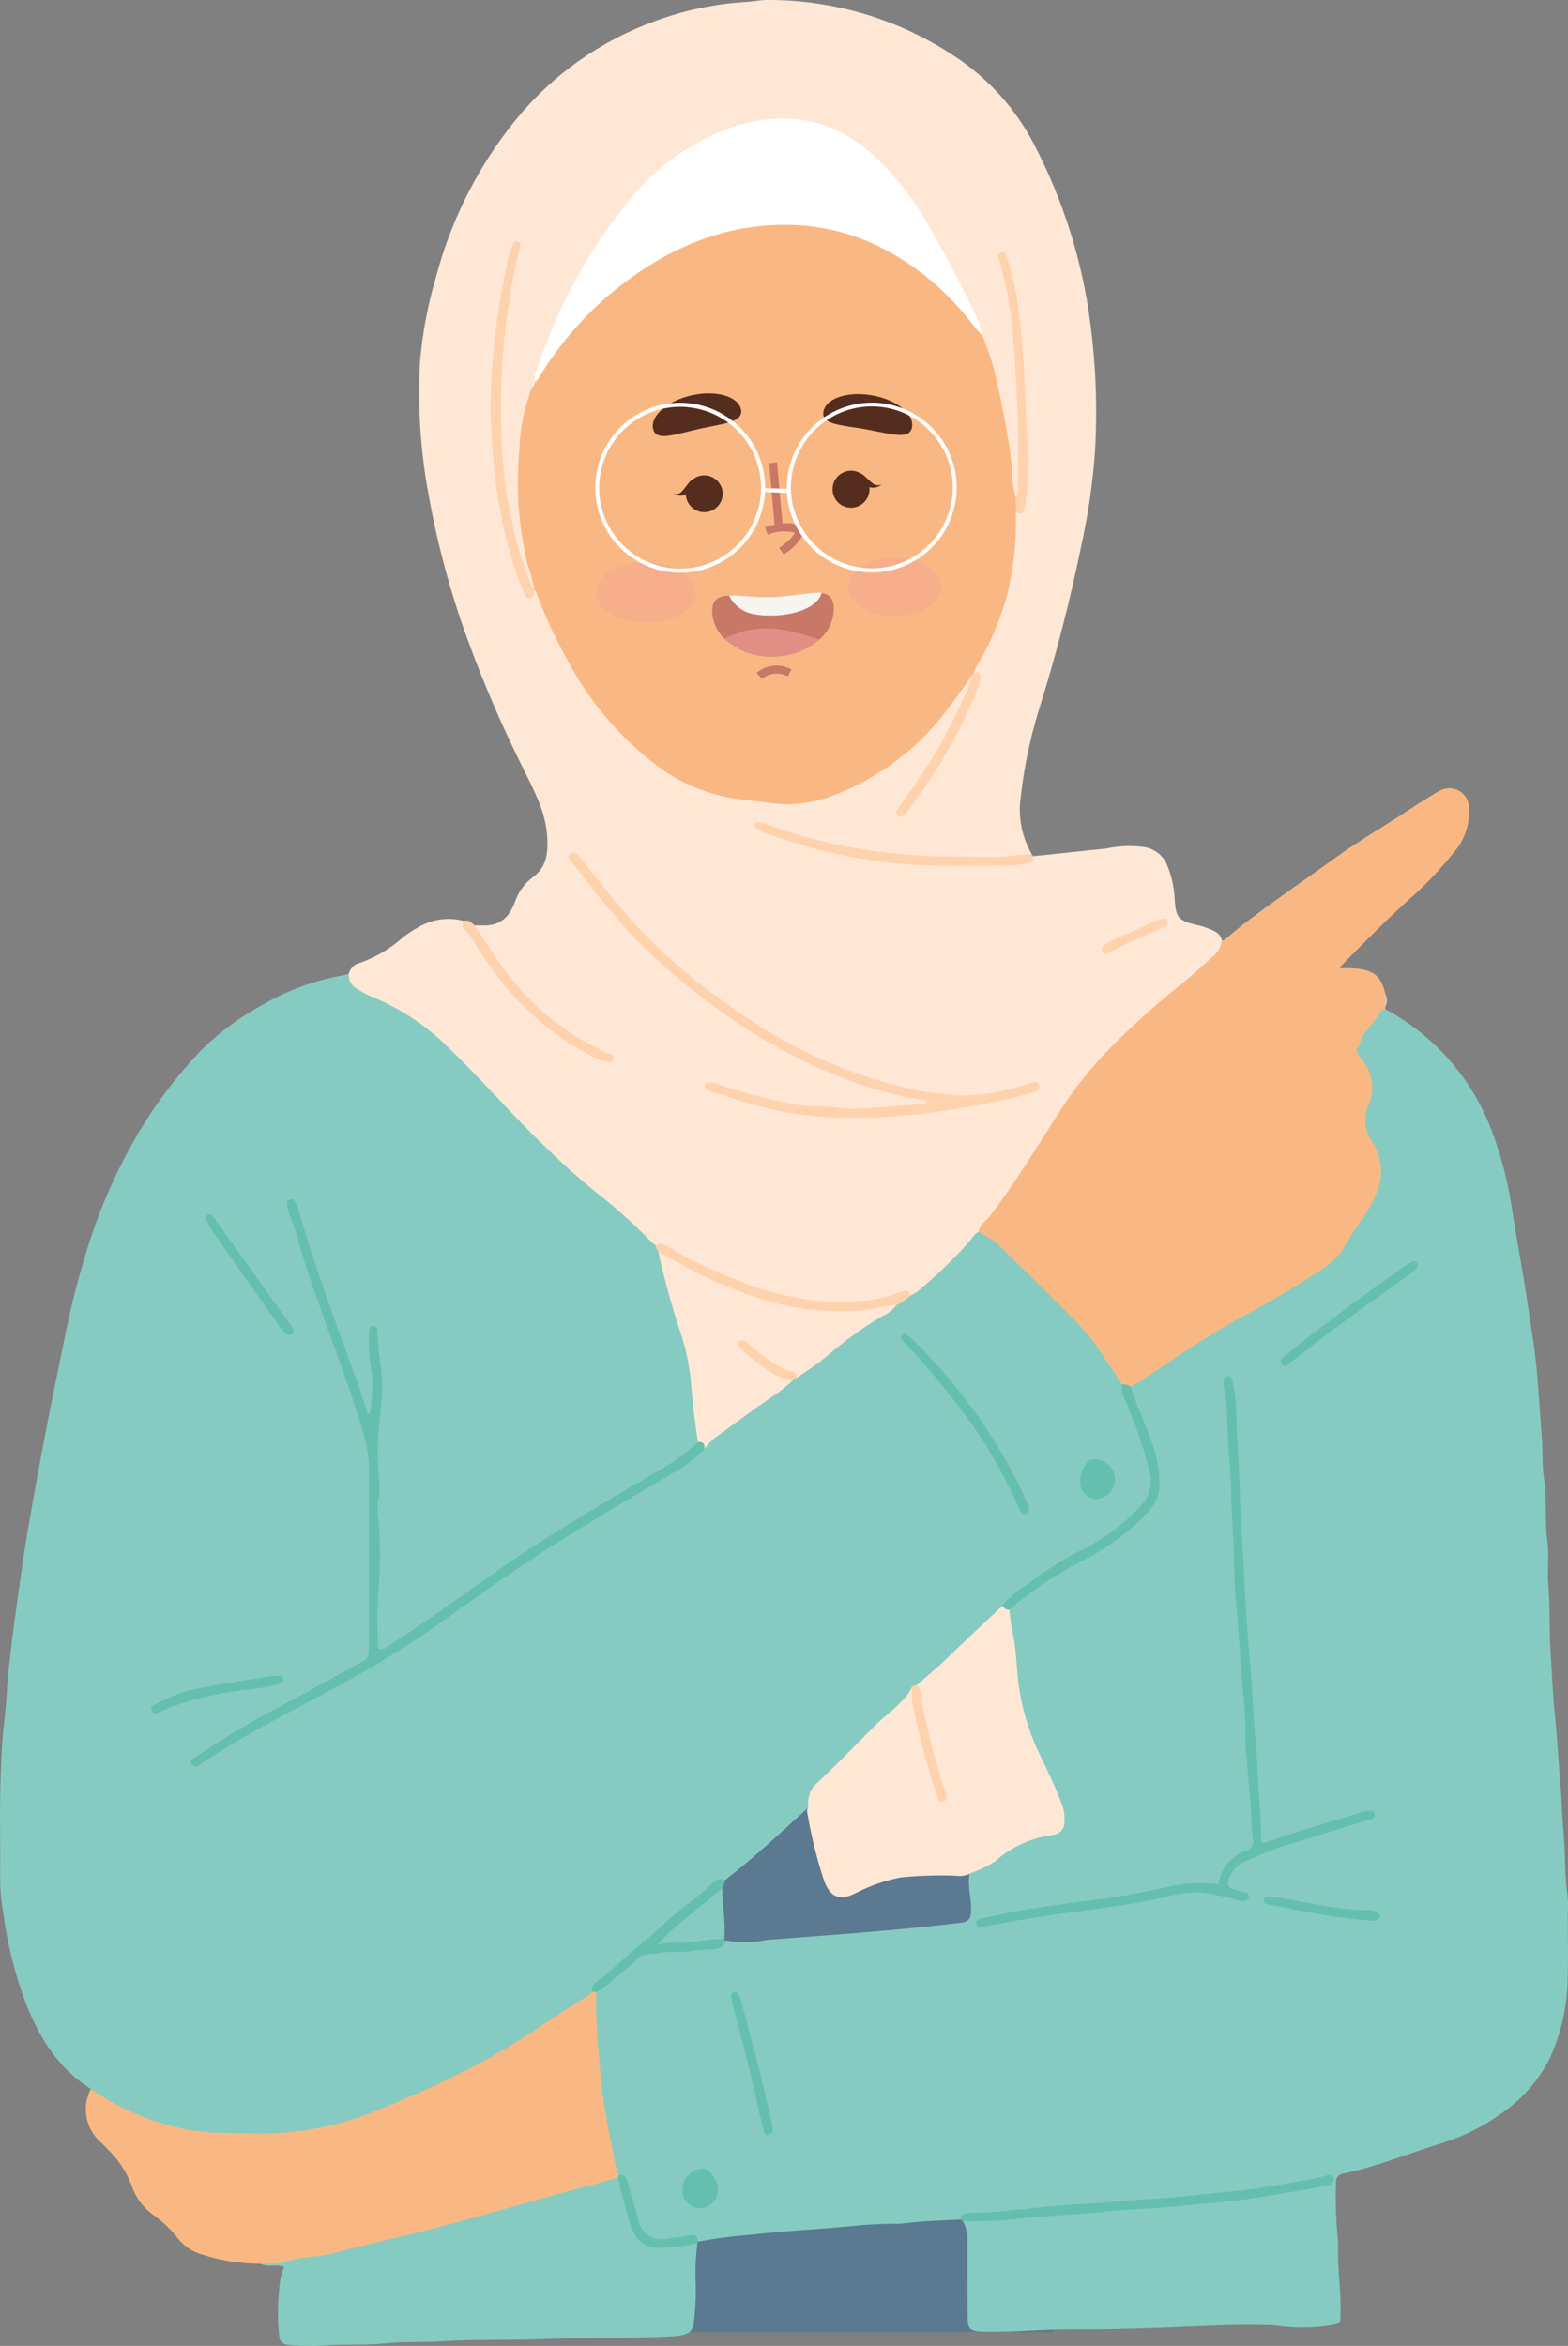 <?xml version="1.0" encoding="UTF-8"?><svg id="Layer_2" xmlns="http://www.w3.org/2000/svg" xmlns:xlink="http://www.w3.org/1999/xlink" viewBox="0 0 139.71 209"><rect x="0" y="0" width="139.71" height="209" fill="#808080" stroke="none"/><defs><style>.cls-1{fill:#86cbc1;}.cls-1,.cls-2,.cls-3,.cls-4,.cls-5,.cls-6,.cls-7,.cls-8,.cls-9,.cls-10,.cls-11,.cls-12,.cls-13,.cls-14{stroke-width:0px;}.cls-2{fill:#64bfaf;}.cls-15{clip-path:url(#clippath);}.cls-3{fill:none;}.cls-16{clip-path:url(#clippath-1);}.cls-17{clip-path:url(#clippath-2);}.cls-4{fill:#ffd2ae;}.cls-5{fill:#ffe7d5;}.cls-6{fill:#f9b883;}.cls-7{fill:#cdcdcf;}.cls-18{opacity:.6;}.cls-8{fill:#542d1e;}.cls-9{fill:#f6f5f0;}.cls-10{fill:#e18f85;}.cls-11{fill:#5b7990;}.cls-12{fill:#fff;}.cls-13{fill:#c87867;}.cls-14{fill:#f4a990;}</style><clipPath id="clippath"><rect class="cls-3" width="139.71" height="209"/></clipPath><clipPath id="clippath-1"><rect class="cls-3" x="53.1" y="50.1" width="8.92" height="5.4"/></clipPath><clipPath id="clippath-2"><rect class="cls-3" x="75.57" y="49.71" width="8.29" height="5.18"/></clipPath></defs><g id="Layer_1-2"><g id="Group_45579"><g id="Group_45573"><path id="Path_590582" class="cls-11" d="M108.95,107.2h-62.81v100.55h47.74l15.08-100.55Z"/><g id="Group_45572"><g class="cls-15"><g id="Group_45571"><path id="Path_590583" class="cls-1" d="M8.1,186.11c-2.89-1.8-4.55-4.52-5.78-7.58-1-2.66-1.68-5.42-2.05-8.24-.17-.97-.26-1.94-.26-2.92.04-3.11-.07-6.23.06-9.34.06-1.49.11-3,.29-4.49.12-1.03.21-2.08.27-3.12.08-1.36.26-2.73.42-4.08s.35-2.71.54-4.07c.28-1.97.54-3.94.88-5.89.53-3.11,1.1-6.22,1.7-9.32.5-2.59,1.04-5.17,1.57-7.76.57-2.91,1.31-5.79,2.22-8.62,1.1-3.43,2.58-6.72,4.42-9.82,1.59-2.67,3.48-5.15,5.64-7.39,1.62-1.58,3.45-2.92,5.44-3.99,2.21-1.28,4.63-2.16,7.14-2.59.16-.04.31-.09.47-.15.48.9,1.28,1.58,2.25,1.89,2.6,1.1,4.96,2.7,6.95,4.7,2.94,2.89,5.67,5.99,8.63,8.85,1.79,1.72,3.67,3.36,5.63,4.89,1.44,1.18,2.79,2.47,4.04,3.85.14.22.26.44.35.68.65,2.81,1.57,5.54,2.32,8.32.75,2.76.74,5.63,1.12,8.45-.31.83-1.07,1.21-1.73,1.67-2.29,1.6-4.75,2.9-7.15,4.32-4.95,2.92-9.65,6.2-14.32,9.52-1.36.97-2.77,1.87-4.16,2.8-.38.25-.78.6-1.26.34s-.33-.81-.35-1.26c-.15-2.46.28-4.91.19-7.36s-.05-4.89-.18-7.34c-.08-2.1.03-4.19.31-6.27.09-1.37.02-2.75-.2-4.11-.04-.65-.12-1.29-.24-1.93-.2,1.21-.16,2.46.13,3.65.04,1.01,0,2.02-.12,3.03-.01.3-.12.63-.48.64-.32.01-.4-.31-.47-.55-.55-1.92-1.33-3.77-1.99-5.65-1.39-3.96-2.82-7.9-4.01-11.92-.05-.22-.16-.42-.32-.58-.11.37-.07.77.12,1.11,1.57,4.86,3.22,9.7,5.01,14.49.61,1.63,1.06,3.31,1.57,4.97.3,1.04.45,2.12.43,3.2-.02,5.08-.03,10.16,0,15.24.08.92-.43,1.8-1.27,2.18-3.94,2.22-8.03,4.16-11.86,6.58-.84.5-1.66,1.05-2.44,1.65.15.14.26.05.35-.01,3.71-2.42,7.64-4.45,11.55-6.52,4.1-2.2,8.04-4.69,11.79-7.45,5.88-4.18,11.96-8.05,18.24-11.61,1.07-.63,2.08-1.37,3.01-2.2,1.39-1.65,3.27-2.69,4.97-3.95,1-.74,2.02-1.45,3.01-2.19.14-.12.3-.22.45-.33,2.76-1.91,5.21-4.27,8.17-5.91.23-.13.43-.3.61-.49.4-.31.84-.54,1.25-.84,1.94-1.39,3.7-3.03,5.23-4.87.29-.31.5-.7.98-.77.96.24,1.81.8,2.41,1.59,2.75,2.52,5.36,5.18,7.82,7.98,1.07,1.28,1.98,2.69,2.71,4.19.44,1.54.98,3.05,1.63,4.51.39,1.01.7,2.04.92,3.1.32,1.26-.07,2.6-1.02,3.5-1.58,1.62-3.42,2.96-5.44,3.96-2.4,1.26-4.64,2.81-6.68,4.6-2.31,2.28-4.65,4.54-7.1,6.68-.18.18-.39.34-.62.47-.16.07-.31.17-.43.29-.5.85-1.16,1.6-1.94,2.19-2.36,2.03-4.42,4.37-6.68,6.5-.52.49-.44,1.13-.62,1.71-2.47,2.26-4.92,4.55-7.57,6.61-1.26.41-2.05,1.48-3.05,2.24-2.83,2.15-5.34,4.69-8.11,6.92-.26.25-.44.57-.54.91-.1.17-.23.32-.4.43-6.47,4.65-13.57,8.36-21.08,11.03-2.46.8-5.03,1.22-7.62,1.25-3.1.17-6.22-.1-9.25-.81-2.09-.66-4.09-1.61-5.93-2.8-.23-.13-.41-.34-.49-.59"/><path id="Path_590584" class="cls-1" d="M123.39,89.89c4.47,2.37,7.89,6.32,9.61,11.08.86,2.33,1.46,4.74,1.79,7.2.41,2.64.93,5.26,1.31,7.9.31,2.16.7,4.3.87,6.49.14,1.89.29,3.77.42,5.66.08,1.14,0,2.3.17,3.42.29,1.88.06,3.78.31,5.67.17,1.26-.03,2.56.08,3.83.17,1.96.08,3.92.2,5.88s.2,3.91.4,5.86c.22,2.11.32,4.23.5,6.33.12,1.43.15,2.87.28,4.3.16,1.76.06,3.52.33,5.27.06.59.07,1.18.03,1.77,0,1.9.05,3.8-.01,5.7-.03,2.45-.57,4.88-1.58,7.11-.99,1.97-2.47,3.65-4.28,4.9-1.7,1.23-3.59,2.16-5.6,2.75-2.84.88-5.59,2.03-8.51,2.63-.41.03-.72.4-.68.81,0,.02,0,.05.01.07-.07,1.73,0,3.47.19,5.19,0,.03,0,.07,0,.1-.1,2.06.25,4.11.22,6.17-.01,1.02,0,1.03-.96,1.19-1.55.24-3.13.25-4.68.03-.26-.03-.52-.04-.78-.05-3.44-.11-6.87.14-10.3.25-2.39.08-4.77.14-7.16.12-2.65-.02-5.29.28-7.95.21-1.2-.03-1.41-.2-1.41-1.44-.01-2.23-.01-4.46-.01-6.68.03-.59-.11-1.18-.39-1.7.24-.22.57-.33.9-.29,5.13-.25,10.24-.82,15.36-1.15,5-.28,9.98-.89,14.9-1.8.32-.04.64-.12.96-.21.11-.03.2-.12.22-.23-1.54.22-3.04.56-4.54.8-3.85.62-7.73.95-11.61,1.22-3.59.25-7.18.53-10.76.86-1.3.17-2.6.27-3.91.31-.59,0-1.18.1-1.73.32-1.73.08-3.45.13-5.17.35-.16.02-.33.03-.49.03-2.29-.04-4.56.28-6.84.44-2.21.16-4.42.33-6.62.57-1.43.11-2.85.31-4.26.58-.74-.26-1.55-.27-2.3-.04-1.94.27-2.86-.31-3.4-2.2-.22-.78-.44-1.57-.64-2.36-.1-.55-.44-1.03-.92-1.31-.17-.2-.28-.45-.32-.71-.86-3.65-1.39-7.38-1.58-11.13-.04-1.08-.26-2.14-.19-3.22-.01-.39.03-.78.13-1.16,1.24-1.28,2.62-2.43,4.11-3.43.85-.42,1.81-.58,2.76-.47,1.18-.01,2.33-.29,3.5-.23.53.02.88-.38,1.32-.57,1.23.21,2.49.19,3.71-.06,5.74-.44,11.49-.83,17.21-1.52.65-.08.88-.34.91-.99.06-1.12-.33-2.21-.14-3.33.03-.2.16-.37.34-.46,1.37-.44,2.39-1.47,3.61-2.16.89-.49,1.85-.84,2.85-1.03,1.33-.27,1.64-.75,1.32-2.08-.35-1.26-.85-2.48-1.5-3.62-1.7-3.19-2.64-6.73-2.74-10.34-.03-1.27-.47-2.5-.46-3.78.23-.44.57-.8.99-1.07,1.8-1.42,3.74-2.66,5.78-3.7,1.86-.98,3.57-2.21,5.07-3.67,1.3-1.16,1.8-2.98,1.28-4.64-.52-1.9-1.17-3.75-1.96-5.55-.23-.4-.34-.86-.29-1.32.28-.41.66-.74,1.1-.95,4.43-3.02,9.03-5.8,13.77-8.32,3.2-1.73,4.98-4.54,6.61-7.53.97-1.63.87-3.68-.25-5.2-.55-.76-.67-1.75-.34-2.63.58-1.67.67-3.26-.61-4.7-.27-.34-.32-.81-.11-1.19.55-1.07,1.22-2.08,2.01-3,.09-.19.31-.27.5-.19.03.01.06.03.08.05"/><path id="Path_590585" class="cls-5" d="M58.43,110.96c-.13-.09-.26-.2-.38-.31-1.62-1.66-3.35-3.2-5.18-4.63-1.72-1.4-3.35-2.91-4.93-4.47-2.8-2.76-5.37-5.73-8.21-8.44-1.95-1.89-4.26-3.38-6.78-4.39-.39-.18-.76-.38-1.11-.62-.52-.25-.82-.8-.76-1.37.13-.49.53-.86,1.03-.96,1.39-.5,2.67-1.26,3.77-2.24.44-.35.9-.65,1.39-.92,1.22-.73,2.69-.93,4.07-.56,3.11,5.29,6.82,9.95,12.81,12.2-1.14-.69-2.33-1.32-3.46-2.06-3.43-2.37-6.26-5.52-8.26-9.19-.12-.16-.17-.36-.12-.56.36,0,.72.02,1.08,0,.91-.02,1.73-.54,2.14-1.34.13-.23.25-.46.34-.71.3-.91.87-1.71,1.65-2.27,1.2-.91,1.31-2.12,1.24-3.51-.12-2.39-1.29-4.37-2.28-6.42-2.1-4.22-3.92-8.57-5.46-13.03-1.31-3.91-2.31-7.91-2.99-11.97-.61-3.65-.81-7.36-.6-11.05.22-2.51.69-4.99,1.4-7.4,1.36-5.18,3.81-10.01,7.2-14.16,3.27-3.97,7.54-6.98,12.38-8.72,2.61-.96,5.35-1.53,8.12-1.69.55-.03,1.1-.15,1.66-.17,6.25-.06,12.37,1.84,17.49,5.44,2.63,1.86,4.79,4.31,6.31,7.14,2.33,4.4,3.96,9.14,4.83,14.04.77,4.52,1.01,9.11.74,13.69-.2,2.77-.61,5.52-1.2,8.23-1.03,5.06-2.33,10.06-3.88,14.98-.73,2.44-1.25,4.94-1.53,7.47-.26,1.76.09,3.56.98,5.11-.69.38-1.48.55-2.26.47-5.96.35-11.94-.22-17.72-1.7-1.29-.37-2.57-.76-3.86-1.18.27.25.6.42.95.5,4.98,1.76,10.23,2.65,15.51,2.62h5.11c.85.02,1.7-.16,2.47-.54,2.14-.21,4.28-.46,6.42-.67,1.15-.25,2.34-.29,3.5-.12.84.17,1.56.73,1.91,1.51.43,1.02.68,2.12.71,3.23.11,1.47.33,1.79,1.78,2.14.54.11,1.07.28,1.58.51.39.19.76.41.83.89.32.74-.18,1.2-.63,1.6-1.94,1.71-3.94,3.35-5.88,5.06-3.17,2.7-5.93,5.86-8.16,9.38-1.78,2.98-3.71,5.87-5.79,8.66-.34.48-.75.91-1.21,1.28-.46.24-.65.72-.99,1.06-1.38,1.52-2.87,2.95-4.45,4.26-.22.14-.44.27-.68.38-.32-.19-.71-.2-1.03-.03-3.9,1.37-7.79.94-11.65-.15-3-.92-5.88-2.18-8.59-3.77-.43-.24-.88-.43-1.36-.55"/><path id="Path_590586" class="cls-6" d="M87.17,109.77c.13-.69.74-1.05,1.13-1.56,2.08-2.73,3.85-5.66,5.7-8.54,1.25-2.03,2.69-3.93,4.32-5.68,2.08-2.17,4.3-4.2,6.65-6.08,1.05-.83,2.03-1.74,3.03-2.63.49-.35.79-.89.85-1.49.2-.02.38-.12.51-.27,1.45-1.27,3.03-2.38,4.59-3.51,1.67-1.21,3.36-2.38,5.03-3.59,2.2-1.6,4.57-2.93,6.82-4.44.52-.35,1.05-.67,1.58-1,.27-.18.56-.35.85-.5.82-.5,1.89-.24,2.4.58.18.29.27.63.26.97.08,1.46-.42,2.88-1.4,3.97-1.27,1.59-2.68,3.05-4.22,4.38-2.01,1.84-3.91,3.77-5.81,5.71-.04.04-.04.12-.06.18,2.72-.1,3.62.41,4.03,2.27.09.38.08.78-.01,1.17,0,.06,0,.13,0,.19-.12.05-.29.06-.35.15-.45.72-.96,1.4-1.53,2.03-.32.37-.27.97-.66,1.34-.05.05,0,.26.05.36.08.18.19.35.32.49,1.06,1.17,1.32,2.87.64,4.3-.43,1.08-.27,2.3.42,3.23.92,1.48.98,3.33.17,4.87-.26.6-.58,1.17-.96,1.71-.6.89-1.23,1.77-1.76,2.71-.43.74-1.03,1.36-1.74,1.82-2.37,1.58-4.8,3.04-7.3,4.38-2.59,1.4-5.04,3.02-7.48,4.67-.81.55-1.64,1.07-2.46,1.6-.28.11-.59.03-.79-.2-.67-1-1.32-2.01-2-3.01-.63-.95-1.36-1.84-2.16-2.65-2.02-2-4.02-4.03-6.06-6.01-.72-.8-1.59-1.46-2.57-1.93"/><path id="Path_590587" class="cls-6" d="M53.12,177.48c-.04,1.89.05,3.78.25,5.66.18,2.85.6,5.68,1.24,8.46.1.74.27,1.47.5,2.17.07.09.07.21,0,.31-.43.36-.96.58-1.51.64-7.5,2.01-14.94,4.23-22.5,5.99-2.37.64-4.81.99-7.27,1.03-.2.02-.39,0-.58-.06-1.76,0-3.52-.27-5.2-.81-.86-.23-1.62-.73-2.18-1.42-.64-.83-1.4-1.56-2.26-2.16-.88-.64-1.54-1.54-1.88-2.57-.47-1.26-1.22-2.39-2.2-3.31-.16-.16-.31-.33-.48-.49-1.41-1.18-1.81-3.18-.96-4.81,2.32,1.6,4.91,2.76,7.65,3.42,1.33.3,2.7.47,4.06.5,1.36-.01,2.72.07,4.09.04,3.23-.07,6.43-.73,9.43-1.95,3.13-1.23,6.2-2.63,9.19-4.18,2.21-1.19,4.36-2.51,6.43-3.94,1.08-.73,2.2-1.42,3.3-2.11.21-.09.39-.24.52-.43.13-.14.25-.11.36.01"/><path id="Path_590588" class="cls-1" d="M23.25,201.68l1.28-.03c.19.03.39.02.58-.03,1.5-.62,3.13-.47,4.67-.9s3.09-.78,4.64-1.15c5.94-1.38,11.77-3.16,17.65-4.75,1-.27,2.02-.5,3-.85.36.5.59,1.09.67,1.7.27.87.42,1.78.75,2.64.33,1.11,1.41,1.83,2.56,1.7.76-.03,1.49-.2,2.24-.26.29-.02.58-.13.85.09-.16,1.23-.21,2.47-.15,3.72.03,1.14-.03,2.29-.18,3.42-.02.5-.38.92-.88,1.02-.28.07-.57.12-.87.14-3.82.22-7.66.09-11.48.25-3.07.13-6.15,0-9.22.2-1.67.11-3.34,0-4.99.18-1.93.21-3.86.04-5.78.21-.87.05-1.75.03-2.62-.04-.76-.04-1.06-.23-1.11-.97-.14-1.37-.13-2.75.03-4.11.03-.65.17-1.3.43-1.9-.73-.28-1.45.08-2.09-.27"/><path id="Path_590589" class="cls-2" d="M85.57,197.72c.08-.52.49-.6.88-.58,1.24,0,2.48-.08,3.71-.23,1.1-.08,2.2-.23,3.3-.34.88-.09,1.76-.15,2.63-.19,1.27-.06,2.54-.18,3.81-.29,2.14-.17,4.29-.25,6.43-.5,1.52-.17,3.05-.3,4.57-.48,1.71-.19,3.41-.53,5.1-.84.74-.09,1.48-.24,2.2-.46.25-.09.55-.11.62.26.06.26-.1.51-.36.57-.02,0-.03,0-.05,0-.73.17-1.46.34-2.2.46-2.12.35-4.23.75-6.36.97-1.65.17-3.31.32-4.96.48-2.17.21-4.36.28-6.53.5-1.19.12-2.4.2-3.61.28-1.23.08-2.47.22-3.7.31-1.75.2-3.52.29-5.28.25l-.21-.19"/><path id="Path_590590" class="cls-4" d="M92.12,76.3c-.04.32-.16.58-.52.61-.58.04-1.14.23-1.74.22-2.45-.03-4.91.07-7.36-.03-2.73-.11-5.45-.46-8.12-1.05-1.94-.44-3.85-1-5.72-1.66-.47-.13-.91-.36-1.3-.65-.1-.08-.19-.19-.11-.34.06-.12.19-.2.32-.18.22.04.44.1.65.18,2.38.89,4.83,1.57,7.33,2.04,1.92.34,3.86.59,5.8.74,2.32.19,4.64.09,6.95.17,1.22.04,2.4-.25,3.61-.23l.2.19"/><path id="Path_590591" class="cls-4" d="M42.31,82.45c.91,1.39,1.77,2.82,2.78,4.14,2.34,3.12,5.43,5.61,8.99,7.21.06.03.13.03.19.05.27.1.49.25.38.57-.1.28-.39.22-.6.18-.29-.05-.57-.14-.84-.26-2.97-1.46-5.62-3.49-7.79-5.98-1.08-1.26-2.06-2.61-2.93-4.03-.28-.55-.64-1.06-1.07-1.51-.23-.16-.29-.48-.13-.71.01-.02.03-.04.05-.06.45-.17.68.19.97.4"/><path id="Path_590592" class="cls-2" d="M62.14,199.84c-1.17.29-2.37.43-3.57.43-.87.02-1.67-.47-2.04-1.26-.22-.4-.4-.82-.52-1.26-.29-1.27-.72-2.49-.93-3.78l.03-.21c.47-.05.71.17.82.63.22.88.49,1.76.74,2.63.07.25.12.51.2.75.22,1.16,1.34,1.92,2.51,1.7.09-.02.18-.04.27-.07.65-.05,1.29-.14,1.93-.27.4-.14.58.17.62.55-.02.05-.04.1-.06.15"/><path id="Path_590593" class="cls-7" d="M123.4,89.71c0-.39,0-.78.01-1.17.23.36.23.82-.01,1.17"/><path id="Path_590594" class="cls-5" d="M89.92,143.41c.1.97.26,1.93.47,2.89.12.97.2,1.95.27,2.91.24,2.57.96,5.07,2.12,7.38.67,1.42,1.36,2.83,1.89,4.3.15.47.21.96.17,1.45.02.58-.42,1.08-1,1.13-1.92.24-3.72,1.06-5.17,2.35-.65.42-1.35.77-2.08,1.02-.43.25-.93.35-1.41.27-1.63-.06-3.27-.01-4.9.15-1.42.27-2.78.75-4.06,1.41-1.39.7-2.23.37-2.78-1.07-.66-1.99-1.16-4.03-1.51-6.09-.05-.19,0-.4.1-.57-.12-.85.22-1.69.9-2.21,1.7-1.61,3.34-3.29,4.99-4.96.76-.77,1.65-1.37,2.38-2.17.4-.37.73-.82.96-1.31.27.2.24.51.28.8.45,2.87,1.15,5.7,2.09,8.45.03.2.18.36.38.42-1.03-3.21-1.81-6.49-2.35-9.82.87-.74,1.75-1.47,2.57-2.26,1.68-1.64,3.41-3.24,5.12-4.85.25.03.47.18.6.4"/><path id="Path_590595" class="cls-5" d="M70.65,122.97c-.6.58-1.27,1.1-1.98,1.55-1.71,1.17-3.36,2.42-5.04,3.63-.32.27-.61.58-.85.92-.22-.18-.42-.38-.59-.6-.28-1.73-.48-3.47-.62-5.22-.13-1.56-.45-3.09-.95-4.57-.78-2.35-1.43-4.73-1.96-7.15.78-.19,1.27.39,1.85.71,2.8,1.63,5.8,2.87,8.94,3.69,2.98.79,6.1.88,9.12.28.43-.09.89-.31,1.31.05-.33.44-.78.79-1.29,1-1.76,1.05-3.42,2.26-4.97,3.6-.8.7-1.73,1.26-2.6,1.88-1.72-.74-3.34-1.72-4.79-2.9,1.22,1.37,2.74,2.45,4.44,3.14"/><path id="Path_590596" class="cls-2" d="M62.19,128.47c.45-.06.62.17.59.6-.87.89-1.86,1.65-2.95,2.24-5.02,2.95-10.04,5.9-14.84,9.2-3.04,2.1-5.99,4.33-9.1,6.32-1.82,1.17-3.68,2.25-5.58,3.28-3.91,2.12-7.89,4.12-11.64,6.51-.33.21-.65.45-.98.66-.18.14-.44.12-.58-.06,0-.01-.02-.02-.03-.04-.19-.26,0-.42.2-.56,1.45-1,2.96-1.93,4.48-2.83,2.19-1.3,4.49-2.43,6.72-3.67,1.29-.71,2.57-1.44,3.87-2.12.48-.25.51-.6.51-1.05,0-3.11.02-6.23.02-9.34,0-2.2-.04-4.39,0-6.59,0-1.14-.18-2.28-.52-3.37-1.06-3.68-2.47-7.23-3.72-10.84-.74-2.13-1.54-4.24-2.1-6.42-.23-.78-.5-1.56-.81-2.31-.11-.28-.15-.57-.14-.86,0-.17.06-.33.25-.37.17-.04.34.03.43.18.12.19.22.4.29.62,1.55,5.41,3.54,10.67,5.44,15.95.28.78.51,1.58.78,2.4.11-.1.2-.14.2-.19.15-1.09.21-2.2.17-3.3-.22-1.16-.32-2.33-.29-3.51,0-.2.02-.39.05-.58.03-.17.17-.29.34-.3.19-.01.29.13.36.28.03.06.04.12.04.19-.04,1.83.51,3.63.4,5.46-.07,1.11-.22,2.2-.31,3.31-.13,1.47-.12,2.94.02,4.41.1.55.09,1.11-.01,1.65-.12.61-.14,1.24-.05,1.86.2,2.15.21,4.31.01,6.46-.12,1.56-.06,3.14-.05,4.72,0,.5.18.59.62.36.34-.19.68-.39,1-.62,4.28-2.77,8.32-5.91,12.61-8.66,3.27-2.1,6.61-4.1,9.98-6.05,1.56-.82,3.02-1.83,4.32-3.02"/><path id="Path_590597" class="cls-2" d="M89.92,143.41c-.27.02-.51-.15-.6-.4.65-.73,1.41-1.36,2.24-1.87,1.6-1.25,3.32-2.32,5.14-3.21,1.92-.99,3.65-2.33,5.09-3.94.69-.81.93-1.92.63-2.95-.57-2.21-1.32-4.37-2.25-6.46-.17-.39-.24-.81-.21-1.24.28-.04.56.03.79.2.48,1.63,1.23,3.16,1.8,4.76.51,1.28.78,2.64.77,4.01-.01.86-.35,1.68-.94,2.3-1.74,1.88-3.81,3.41-6.12,4.53-2.26,1.18-4.39,2.61-6.33,4.26"/><path id="Path_590598" class="cls-4" d="M79.88,116.25c-.92.03-1.79.33-2.7.45-1.52.18-3.06.18-4.58,0-1.2-.11-2.39-.31-3.56-.6-2.96-.83-5.81-2.02-8.49-3.54-.63-.34-1.26-.69-1.88-1.03-.13-.16-.22-.35-.24-.56.38-.39.68-.11,1.04.08,2.76,1.61,5.68,2.92,8.72,3.92,1.63.45,3.28.77,4.96.96,1.68.13,3.37.06,5.04-.22.74-.14,1.45-.36,2.14-.66.46-.16.69-.05.74.43-.35.32-.75.58-1.18.78"/><path id="Path_590599" class="cls-2" d="M64.53,172.73c.02.05.03.11.05.16-.04.3-.07.59-.46.65-.18.07-.37.11-.57.14-1.15-.07-2.27.28-3.41.22-.85-.05-1.68.19-2.53.22-.56.02-.93.56-1.35.9-.91.73-1.8,1.51-2.7,2.25-.14.08-.29.15-.44.19h-.37c-.08-.31.03-.62.28-.8,1.02-.77,1.97-1.61,2.91-2.47.72-.66,1.52-1.24,2.23-1.91,1.29-1.2,2.64-2.33,4.05-3.39.44-.34.86-.7,1.24-1.1.25-.31.66-.45,1.05-.36.08.27.02.56-.16.77-.37.65-.89,1.22-1.51,1.64-1.41,1.04-2.76,2.17-4.04,3.37-.09.09.11.18.01.09-.04-.03-.02-.06.02-.1.21-.21.5-.32.8-.3,1.4-.05,2.79-.21,4.18-.37.26-.06.53.02.72.21"/><path id="Path_590600" class="cls-2" d="M91.68,134.35c0,.3-.09.48-.31.54-.17.03-.34-.06-.4-.22-.11-.2-.22-.4-.31-.61-.99-2.2-2.16-4.33-3.49-6.34-1.1-1.62-2.28-3.18-3.55-4.67-.94-1.17-1.94-2.3-2.99-3.37-.12-.11-.22-.24-.3-.38-.07-.12-.05-.26.05-.36.09-.1.24-.13.36-.06.21.15.41.31.6.49,1.71,1.66,3.29,3.45,4.73,5.36,2.04,2.64,3.77,5.5,5.17,8.53.18.38.32.78.45,1.1"/><path id="Path_590601" class="cls-2" d="M26.16,118.47c.01.18-.07.35-.22.44-.11.08-.26.07-.36-.03-.25-.21-.47-.45-.68-.71-1.98-2.8-3.96-5.61-5.92-8.42-.22-.33-.41-.67-.59-1.02-.1-.14-.08-.33.05-.45.16-.12.39-.1.51.06,0,0,0,0,0,.01.15.17.28.36.41.55,2.17,3.03,4.33,6.06,6.5,9.09.11.16.28.28.29.46"/><path id="Path_590602" class="cls-2" d="M24.59,149.3h.2c.2,0,.43.03.47.26.03.24-.15.46-.39.48,0,0,0,0,0,0-.76.19-1.53.33-2.3.44-2.47.21-4.9.73-7.23,1.57-.4.15-.78.33-1.17.5-.28.12-.53.12-.67-.18s.12-.4.31-.52c1.37-.76,2.87-1.28,4.42-1.53,1.98-.39,3.97-.68,5.96-1,.13-.01.26-.02.39-.02"/><path id="Path_590603" class="cls-2" d="M97.59,130.02c.98.01,1.77.82,1.75,1.8-.01.91-.71,1.66-1.61,1.74-.81,0-1.48-.65-1.49-1.46,0-.01,0-.02,0-.04,0-.56.16-1.1.46-1.58.17-.33.52-.52.89-.47"/><path id="Path_590604" class="cls-4" d="M81.64,150.13c.6.47.43,1.21.57,1.82.51,2.55,1.16,5.07,1.96,7.55.11.31.48.81-.13.98-.48.13-.52-.38-.63-.7-.85-2.6-1.55-5.24-2.1-7.91-.07-.52-.09-1.04-.07-1.56.1-.12.25-.18.4-.16"/><path id="Path_590605" class="cls-4" d="M70.65,122.97c-.39.01-.78-.07-1.13-.26-1.21-.65-2.33-1.44-3.34-2.36-.14-.13-.27-.28-.38-.44-.08-.11-.07-.26,0-.37.09-.1.22-.15.35-.13.33.01.51.26.72.47.82.74,1.73,1.39,2.69,1.93.26.19.57.32.9.35.28-.02.52.2.54.48,0,.03,0,.06,0,.08l-.36.24"/><path id="Path_590606" class="cls-2" d="M108.56,167.9c.16-1.39,1.11-2.55,2.43-3.01.46-.11.75-.57.65-1.03,0-.02-.01-.04-.02-.07-.15-1.16-.1-2.34-.24-3.52-.17-1.46-.18-2.93-.38-4.38-.02-.13-.03-.26-.02-.39.03-1.67-.06-3.34-.26-4.99-.17-2.18-.29-4.36-.48-6.53-.12-1.33-.26-2.66-.26-4.01,0-1.96-.17-3.92-.25-5.88-.05-1.24-.03-2.49-.16-3.72-.22-2.05-.16-4.11-.37-6.16-.12-.37-.18-.76-.18-1.16.04-.25.14-.44.42-.46.25-.02.32.17.36.37.23,1.02.35,2.06.36,3.1.02,2,.21,3.98.28,5.98.05,1.3.07,2.61.16,3.91.16,2.41.26,4.83.41,7.24.11,1.79.24,3.58.4,5.37.21,2.34.29,4.69.5,7.03.12,1.33.18,2.67.23,4.01.16,1.47.23,2.94.21,4.42.31.27.53.09.72.02,2.73-.99,5.55-1.72,8.31-2.62.15-.05.31-.09.48-.11.27-.02.58,0,.64.31.07.34-.23.41-.49.49-2.09.65-4.18,1.31-6.27,1.94-1.67.46-3.3,1.07-4.86,1.82-.67.29-1.18.86-1.39,1.56-.15.58-.06.76.53.93.31.09.64.15.95.24.2.06.36.2.32.43-.05.2-.23.33-.44.33-.26,0-.52-.04-.77-.12-1.1-.32-2.22-.55-3.35-.67-1.04.04-2.08.2-3.09.48-2.23.5-4.48.83-6.74,1.12-3.04.39-6.06.85-9.07,1.44-.06.01-.12.05-.19.06-.26.05-.55.11-.64-.25-.08-.34.14-.44.44-.5.86-.17,1.72-.39,2.58-.55,2.76-.51,5.53-.86,8.31-1.22,2.13-.27,4.24-.72,6.34-1.18,1.29-.23,2.6-.26,3.89-.09"/><path id="Path_590607" class="cls-2" d="M114.5,121.71c-.14-.01-.26-.1-.32-.23-.09-.18-.05-.41.12-.53.29-.26.6-.51.9-.75,3.24-2.58,6.58-5.03,9.98-7.4.16-.11.33-.21.49-.32s.36-.2.53-.03c.17.18.16.45-.01.62-.11.12-.24.22-.38.3-2.33,1.68-4.66,3.35-6.97,5.05-1.31.97-2.58,1.99-3.87,2.98-.15.12-.26.3-.47.29"/><path id="Path_590608" class="cls-2" d="M68.86,189.57c0,.31-.06.56-.38.62s-.38-.18-.44-.41c-.17-.69-.36-1.38-.51-2.08-.58-2.84-1.34-5.63-2.08-8.43-.12-.44-.22-.88-.3-1.33-.04-.2,0-.41.26-.45.17-.03.33.05.41.2.1.21.17.42.23.64.98,3.65,1.97,7.29,2.74,10.98.02.1.05.19.06.26"/><path id="Path_590609" class="cls-2" d="M60.81,194.98c.05-.95.79-1.71,1.74-1.78.66-.02,1.44,1.02,1.4,1.85.05.87-.61,1.62-1.48,1.67s-1.62-.61-1.67-1.48c0-.08,0-.17,0-.25"/><path id="Path_590610" class="cls-2" d="M113.46,168.98c1.19.21,2.44.42,3.69.65,1.5.32,3.02.5,4.56.54.33-.03.66.02.96.14.15.08.28.17.28.36,0,.21-.14.39-.34.42-.16.04-.32.05-.49.03-2.27-.21-4.53-.54-6.76-.98-.66-.18-1.33-.3-2.02-.38-.13-.01-.26-.04-.38-.09-.18-.07-.39-.15-.38-.39.02-.34.29-.29.51-.3.1,0,.2,0,.36,0"/><path id="Path_590611" class="cls-6" d="M90.52,45.65c.06,2.48-.2,4.95-.78,7.36-.59,2.14-1.45,4.19-2.58,6.11-.19.27-.33.56-.41.88,0,.1-.07.19-.17.22-.65.9-1.28,1.81-1.95,2.69-2.76,3.82-6.63,6.69-11.09,8.21-1.66.52-3.41.66-5.13.39-1.13-.16-2.26-.24-3.39-.44-2.48-.46-4.82-1.52-6.79-3.09-3.31-2.58-6.01-5.86-7.9-9.6-1-1.8-1.85-3.67-2.54-5.61-.03-.08-.12-.14-.19-.22h0c-.12-.8-.33-1.59-.62-2.35-.4-1.77-.67-3.57-.8-5.38-.07-1.69-.03-3.37.11-5.05.08-1.82.46-3.61,1.13-5.3.11-.12.08-.31.2-.43h0c1.43-2.79,3.39-5.3,5.77-7.36,3.26-3.08,7.26-5.26,11.62-6.32,5.68-1.44,11.71-.26,16.44,3.2,1.87,1.32,3.56,2.89,5.03,4.66.41.55.77,1.14,1.08,1.75.6,1.44,1.05,2.93,1.35,4.46.54,2.33.96,4.7,1.25,7.08-.03.94.09,1.88.34,2.79.35.39.36.98.01,1.37"/><path id="Path_590612" class="cls-12" d="M87.57,29.95c-.73-.75-1.32-1.61-2.01-2.4-1.86-2.12-4.08-3.9-6.56-5.23-2.53-1.39-5.35-2.16-8.24-2.27-5.81-.23-10.8,1.84-15.34,5.29-2.96,2.28-5.47,5.1-7.4,8.3-.1.17-.19.34-.4.41,0-.46.09-.91.29-1.33,1.69-5.15,4.27-9.96,7.62-14.21,2.44-3.29,5.8-5.79,9.65-7.17,4.25-1.39,8.28-1.03,11.94,1.89,2.33,1.97,4.26,4.37,5.7,7.05,1.42,2.43,2.75,4.92,3.95,7.47.35.7.62,1.44.79,2.21"/><path id="Path_590613" class="cls-4" d="M82.66,98.07c-2.17-.31-4.3-.84-6.37-1.58-4.56-1.64-8.85-3.95-12.72-6.86-2.46-1.79-4.77-3.78-6.91-5.93-1.58-1.7-3.08-3.47-4.48-5.32-.43-.54-.85-1.07-1.28-1.61-.16-.2-.42-.39-.14-.66s.54-.13.76.1c.19.18.37.37.53.58.9,1.25,1.88,2.43,2.85,3.61,1.42,1.75,2.98,3.38,4.66,4.89,2.53,2.27,5.25,4.32,8.14,6.12,4.33,2.77,9.14,4.72,14.18,5.75,1.15.21,2.32.32,3.49.43,1.96.03,3.91-.27,5.77-.9.1-.02.19-.06.28-.08.41-.08,1-.52,1.17.09.15.55-.55.61-.97.74-1.69.49-3.41.87-5.15,1.13-1.76.31-3.53.6-5.31.76-2.41.26-4.83.33-7.25.22-2.97-.17-5.89-.76-8.7-1.74-.55-.2-1.12-.34-1.68-.52-.21-.07-.46-.08-.62-.27-.09-.1-.13-.23-.1-.36.03-.15.15-.2.28-.23.33-.02.66.04.95.18,2.04.7,4.12,1.26,6.23,1.67.86.2,1.74.31,2.62.3,1.02-.06,2.01.23,3.03.2,2.15-.07,4.3-.27,6.45-.43.05,0,.09-.08.29-.25"/><path id="Path_590614" class="cls-4" d="M47.61,52.55c0,.2.04.41-.1.57-.21.23-.46.3-.65,0-.16-.28-.3-.58-.41-.89-.78-1.97-1.37-4.02-1.76-6.1-.45-2.2-.73-4.44-.84-6.69-.06-1.27-.21-2.54-.14-3.82.08-3.1.38-6.18.91-9.24.23-1.15.43-2.31.67-3.45.09-.38.22-.75.39-1.11.09-.21.25-.41.53-.26.2.11.19.3.13.51-.18.69-.35,1.39-.5,2.09-.35,1.59-.52,3.21-.78,4.82-.37,3.12-.5,6.26-.39,9.4.04,2.84.38,5.67,1.02,8.43.37,1.73.88,3.41,1.55,5.05.06.25.19.49.38.67h0"/><path id="Path_590615" class="cls-4" d="M90.52,45.65c0-.46,0-.91-.01-1.37.28-.26.19-.61.19-.93,0-2.1.08-4.19-.02-6.28-.11-2.31-.21-4.62-.4-6.93-.17-2.31-.57-4.59-1.21-6.81-.09-.3-.34-.69.11-.83.43-.14.49.3.59.61.44,1.36.76,2.76.95,4.18.34,2.42.48,4.86.62,7.3.08,1.47.05,2.94.18,4.4.12.84.17,1.69.14,2.53-.12,1.23-.13,2.47-.36,3.69-.1.51-.29.71-.79.44"/><path id="Path_590616" class="cls-4" d="M86.59,60.21l.17-.22c.37-.17.62-.17.62.35-.02.33-.1.64-.25.94-1.07,2.7-2.41,5.29-3.98,7.74-.74,1.11-1.52,2.2-2.29,3.29-.06.08-.13.15-.2.21-.2.17-.42.41-.67.15-.21-.21-.1-.49.06-.71.51-.71,1.03-1.43,1.54-2.15,1.98-2.88,3.64-5.97,4.95-9.21.03-.13.05-.26.05-.39"/><path id="Path_590617" class="cls-4" d="M98.63,84.95c-.23.02-.35-.04-.4-.17-.11-.22-.04-.48.16-.62.25-.16.51-.3.77-.41,1.22-.55,2.44-1.1,3.66-1.65.24-.11.49-.19.74-.24.19-.04.41-.05.48.21.06.2-.05.41-.25.48-.5.24-1.01.47-1.52.68-1.1.43-2.14.98-3.19,1.51-.17.09-.36.16-.46.21"/><path id="Path_590618" class="cls-12" d="M47.63,34.03c.02.17-.06.33-.2.43.02-.16,0-.34.2-.43"/><path id="Path_590619" class="cls-1" d="M64.53,172.74c-.91.02-1.81.1-2.71.24-1.06.23-2.15-.06-3.23.28,1.69-1.98,3.91-3.31,5.76-5.06,0,1.51.32,3.01.18,4.53"/><path id="Path_583329" class="cls-13" d="M74.29,54.19c0,1.08-.47,2.11-1.31,2.8-1.11.94-2.52,1.47-3.97,1.49-1.64.1-3.25-.47-4.46-1.58-.66-.61-1.05-1.46-1.09-2.36-.04-1.12.54-1.44,1.5-1.49.98-.05,2.36.19,3.88.14,1.81-.06,3.39-.51,4.38-.36.65.1,1.04.46,1.07,1.36"/><path id="Path_583330" class="cls-10" d="M72.99,56.99c-1.11.94-2.52,1.47-3.97,1.49-1.64.1-3.25-.47-4.46-1.58,1.61-.84,3.45-1.12,5.24-.78,1.09.2,2.16.49,3.19.87"/><path id="Path_583331" class="cls-9" d="M73.22,52.83c-.58,1.8-3.99,2.26-5.96,1.9-1-.14-1.86-.77-2.3-1.68.98-.05,2.36.19,3.88.14,1.81-.06,3.39-.5,4.38-.36"/><g id="Group_43293" class="cls-18"><g id="Group_43292"><g class="cls-16"><g id="Group_43291"><path id="Path_583332" class="cls-14" d="M62.02,52.8c0,1.49-2,2.7-4.46,2.7s-4.46-1.21-4.46-2.7,2-2.7,4.46-2.7,4.46,1.21,4.46,2.7"/></g></g></g></g><g id="Group_43296" class="cls-18"><g id="Group_43295"><g class="cls-17"><g id="Group_43294"><path id="Path_583333" class="cls-14" d="M83.86,52.3c0,1.43-1.86,2.59-4.15,2.59s-4.15-1.16-4.15-2.59,1.86-2.59,4.15-2.59,4.15,1.16,4.15,2.59"/></g></g></g></g><path id="Path_583334" class="cls-13" d="M67.89,60.47l-.48-.52c.87-.74,2.1-.86,3.1-.32l-.32.64c-.74-.41-1.65-.33-2.3.21"/><rect id="Rectangle_19821" class="cls-13" x="68.79" y="41.21" width=".71" height="5.95" transform="translate(-3.66 6.34) rotate(-5.11)"/><path id="Path_583335" class="cls-13" d="M69.83,49.4l-.4-.59c.72-.49,1.38-1.15,1.37-1.37-.8-.19-1.64-.12-2.4.2l-.23-.67c.21-.07,2.1-.7,3.01-.12.21.12.34.34.34.58.01.76-1.28,1.7-1.68,1.97"/><path id="Path_583336" class="cls-8" d="M66.02,36.46c.26,1.17-1.56,1.27-3.72,1.75s-3.85,1.16-4.11,0,1.28-2.51,3.44-2.99,4.13.08,4.39,1.25"/><path id="Path_583337" class="cls-8" d="M81.26,38.06c-.21,1.18-1.92.58-4.1.19s-4-.4-3.79-1.58,2.14-1.83,4.32-1.45,3.78,1.65,3.57,2.83"/><path id="Path_583338" class="cls-8" d="M64.28,44.58c-.33.85-1.28,1.27-2.12.94-.85-.33-1.27-1.28-.94-2.12.33-.85,1.28-1.27,2.12-.94h0c.85.33,1.27,1.28.94,2.12"/><path id="Path_583339" class="cls-8" d="M59.99,43.99c.21.07.44.04.62-.08.32-.21.82-1.1,1.05-1.15l.07.6c-.2.61-.86.95-1.48.75-.09-.03-.18-.07-.26-.12"/><path id="Path_583340" class="cls-8" d="M74.4,44.41c.45.79,1.46,1.06,2.25.6s1.06-1.46.6-2.25c-.45-.79-1.46-1.06-2.25-.6h0c-.79.46-1.05,1.46-.6,2.25"/><path id="Path_583341" class="cls-8" d="M78.55,43.15c-.19.1-.42.11-.62.02-.35-.15-.98-.95-1.22-.97l.03.61c.3.58,1,.8,1.58.51.08-.04.16-.1.23-.16"/><path id="Path_583348" class="cls-12" d="M66.78,39.08c-.42-.59-.92-1.12-1.49-1.57-.99-.79-2.17-1.31-3.42-1.52-.71-.12-1.43-.14-2.14-.06-4.15.48-7.13,4.24-6.64,8.4.44,3.81,3.67,6.69,7.51,6.69.1,0,.2,0,.31,0,3.57-.15,6.54-2.77,7.15-6.28.05-.29.09-.59.1-.89.01-.12.01-.24.01-.36.01-1.58-.48-3.12-1.39-4.4M67.71,44.67c-.62,3.58-3.8,6.15-7.44,5.99-.3-.01-.6-.05-.89-.1-3.92-.67-6.56-4.38-5.89-8.3,0,0,0-.02,0-.02.5-2.89,2.7-5.2,5.57-5.83.5-.11,1.01-.17,1.53-.17.41,0,.83.04,1.23.11,3.93.67,6.56,4.4,5.89,8.32"/><path id="Path_583349" class="cls-12" d="M80.39,36.37c-3.91-1.49-8.29.47-9.78,4.38-.17.46-.3.93-.39,1.41-.08.46-.12.93-.11,1.39,0,.12,0,.24.01.36.06.98.31,1.93.73,2.81.17.35.37.69.59,1.01l.05.07c1.12,1.6,2.83,2.7,4.75,3.06.05.01.1.02.15.03.43.07.86.11,1.3.11,1.34,0,2.65-.36,3.8-1.04.19-.11.37-.22.55-.35,3.41-2.41,4.22-7.14,1.81-10.55-.87-1.22-2.08-2.16-3.48-2.7M84.79,44.65c-.67,3.86-4.29,6.49-8.16,5.91-.05,0-.11-.01-.16-.03-3.93-.67-6.57-4.4-5.9-8.32s4.4-6.57,8.32-5.9c.74.13,1.45.36,2.11.71,2.39,1.24,3.89,3.71,3.9,6.41,0,.41-.03.82-.1,1.22"/><path id="Path_583350" class="cls-12" d="M70.43,43.92l-2.38-.08v-.36s2.39.08,2.39.08v.36Z"/></g></g></g></g></g></g></svg>